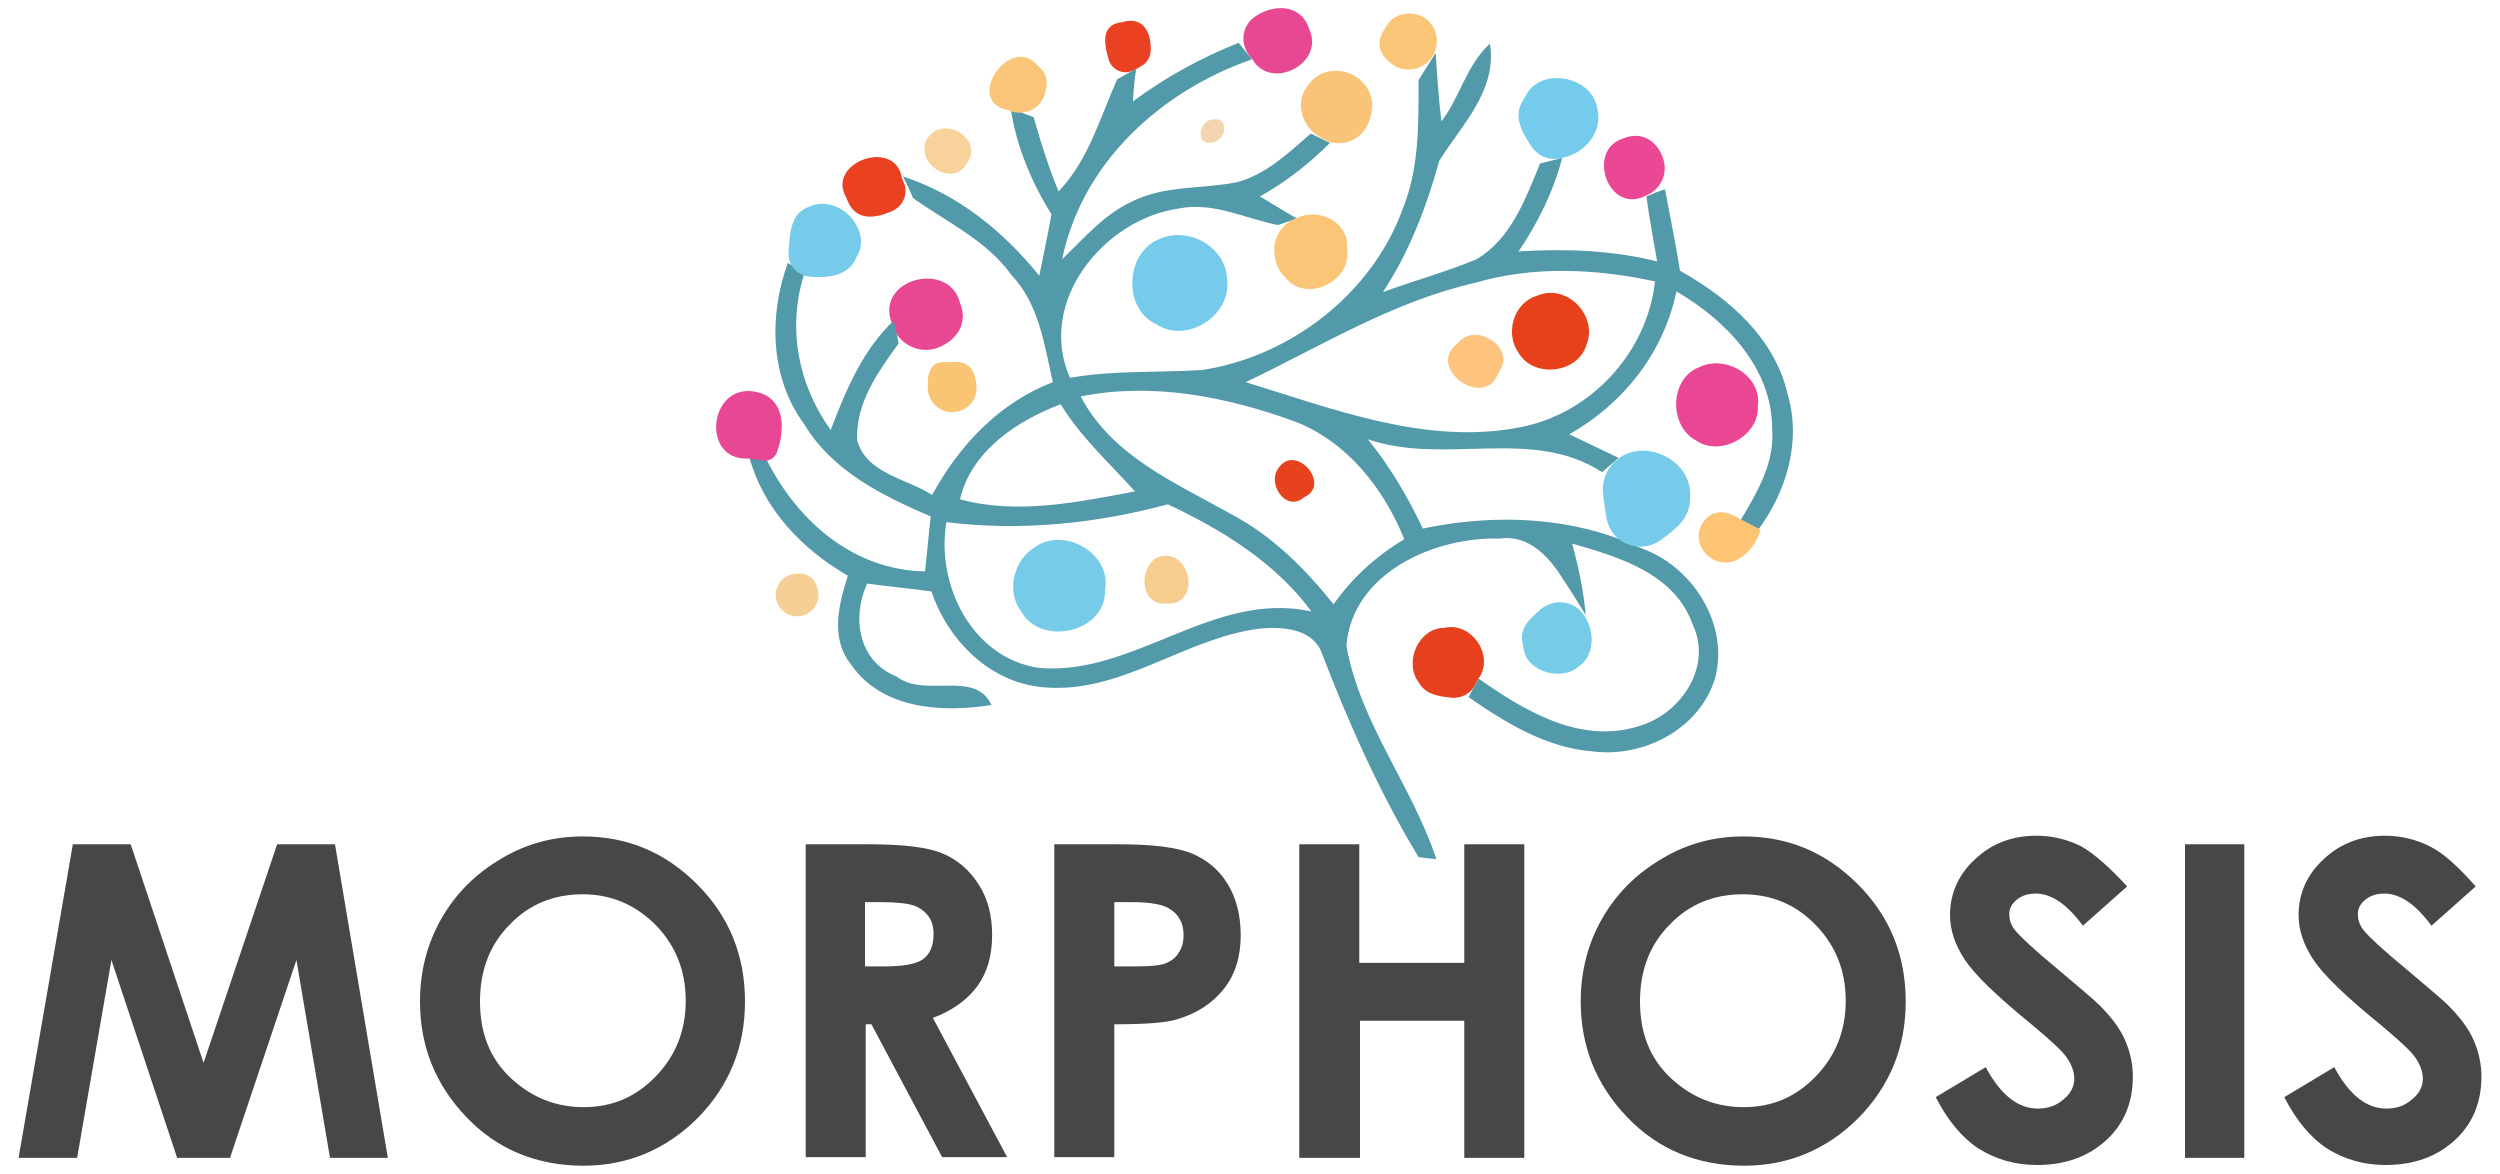 <?xml version="1.0" encoding="UTF-8"?>
<!-- Generator: Adobe Illustrator 26.0.1, SVG Export Plug-In . SVG Version: 6.00 Build 0)  -->
<svg xmlns="http://www.w3.org/2000/svg" xmlns:xlink="http://www.w3.org/1999/xlink" version="1.1" id="Layer_1" x="0px" y="0px" viewBox="0 0 350 164.4" style="enable-background:new 0 0 350 164.4;" xml:space="preserve">
<style type="text/css">
	.st0{fill:#E84892;}
	.st1{fill:#E94121;}
	.st2{fill:#FBC577;}
	.st3{fill:#5299A9;}
	.st4{fill:#FAC579;}
	.st5{fill:#FAC478;}
	.st6{fill:#74CBEC;}
	.st7{fill:#F3D6AD;}
	.st8{fill:#F7D29B;}
	.st9{fill:#EA4795;}
	.st10{fill:#EA4220;}
	.st11{fill:#76CBEA;}
	.st12{fill:#FBC578;}
	.st13{fill:#76CBED;}
	.st14{fill:#76CBE9;}
	.st15{fill:#E7411C;}
	.st16{fill:#FFC380;}
	.st17{fill:#E94793;}
	.st18{fill:#F9C575;}
	.st19{fill:#E74793;}
	.st20{fill:#E6421E;}
	.st21{fill:#76CBEB;}
	.st22{fill:#FCC473;}
	.st23{fill:#F6CC8F;}
	.st24{fill:#F6CF96;}
	.st25{fill:#76CBE7;}
	.st26{fill:#E6401E;}
	.st27{fill:#474747;}
</style>
<g>
	<g>
		<path class="st0" d="M175,7.9c-1.4-1.7-1.2-4.2,0.6-5.5c2.6-1.9,6.6-1.9,7.7,1.7c2.2,4.8-5.3,8.6-7.9,4.3    C175.3,8.3,175.2,8.1,175,7.9C175.1,8,175.1,7.9,175,7.9z"></path>
		<path class="st0" d="M124.8,45.1c-2.2-6.1,8.1-8.7,9.6-2.7c1.2,2.9-0.5,5.2-2.9,6.2C128.7,49.8,125.5,48.1,124.8,45.1    C124.8,45.2,124.8,45.1,124.8,45.1z"></path>
		<path class="st1" d="M158.8,9.8c-1.4,0.8-3.2,0-3.6-1.5c-0.7-2.4-1-4.9,1.9-5.2c3-0.9,4.1,1.5,4,4c0,0.9-0.6,1.8-1.4,2.2    C159.4,9.5,159,9.7,158.8,9.8C158.8,9.8,158.8,9.8,158.8,9.8z"></path>
		<path class="st2" d="M193.9,4c0.8-1.6,2.1-2.1,3.5-2.1c2.4,0,4.1,2.2,3.7,4.5c0,0,0,0,0,0c-0.1,0.5-0.2,1-0.5,1.4c0,0,0,0,0,0    c-1.2,2-4,2.6-5.8,1.1C193.3,7.8,192.4,6.1,193.9,4z"></path>
		<path class="st3" d="M158.6,14.2c4.6-3.4,9.5-6.1,14.8-8.2c0.5,0.6,1.4,1.7,1.9,2.3c-12.7,4.4-23.8,14.4-26.6,28    c3.1-3,5.9-6.3,9.8-8.1c4.6-2.3,9.8-1.7,14.7-2.7c4.1-1.1,7.2-4.1,10.3-6.8c0.7,0.3,2,1,2.7,1.3c-2.9,2.9-6.2,5.5-9.8,7.5    c1.7,1,3.4,2.1,5.2,3.1c-0.7,0.2-2,0.7-2.7,0.9c-4.6-0.9-9.1-3.3-13.9-2.3c-10.5,1.5-19.9,13.1-15.2,23.7    c6.1-1.1,12.3-0.7,18.5-1.1c12.4-1.9,23.8-10.7,28.1-22.6c2.3-5.7,2.2-11.9,2.2-18c0.8-1.3,1.6-2.5,2.4-3.8    c0.2,3.2,0.4,6.4,0.8,9.6c2.6-3.4,3.5-7.9,6.8-10.9c1,6.6-3.9,11.3-7.1,16.4c-1.8,6.5-4.2,12.8-7.9,18.4c4.3-1.6,8.8-2.8,13.1-4.6    c4.8-2.8,6.9-8.5,8.9-13.4c1-0.3,2.1-0.5,3.1-0.8c-1.2,4.7-3.4,9.1-6.1,13.1c6.5-0.4,13-0.2,19.4,1.4c-0.5-3-1.1-6-1.5-9.1    c0.7-0.3,1.9-0.8,2.6-1c0.7,3.8,1.5,7.6,2.1,11.4c6.8,3.8,13.3,9.4,15.1,17.4c1.9,6.5-0.2,13.5-4.1,18.8c-0.6-0.3-1.8-1-2.5-1.3    c2.3-3.9,4.8-8,4.4-12.8c0-8.5-6.5-15.2-13.4-19.2c-1.8,8.6-7.4,15.7-15,20c2.3,1.1,4.6,2.2,6.9,3.3c-0.6,0.5-1.7,1.5-2.3,2    c-9.9-6.4-22-0.9-32.8-4.6c3.1,3.8,5.6,8.1,7.7,12.5c8.6-1.8,17.8-1.8,26.2,1c1.7,0.6,3.3,1.3,5,2c6.8,2.7,11.7,10.6,9.7,18    c-2.2,7.1-10,11.1-17.1,10.2c-6.5-0.5-12.2-4-17.4-7.6c0.3-0.6,1-1.9,1.4-2.6c6.4,4.5,14.2,9.2,22.3,6.7    c5.9-1.6,10.5-8.3,7.7-14.2c-2.5-7.2-10.3-9.5-16.9-11.4c0.9,3.3,1.6,6.6,1.9,10c-1-1.6-2-3.3-3.1-4.9c-1.9-3.1-4.8-6.4-8.9-5.8    c-9.1-0.3-20.7,4.8-21.5,15c1.9,10.8,9.2,19.6,12.6,29.9l-2.5-0.3c-5.5-9.1-9.8-18.8-13.6-28.7c-1.3-3.3-5.5-3.6-8.6-3.3    c-10.6,1.3-19.5,9.3-30.5,8.2c-7.4-0.7-13.2-6.6-15.5-13.4c-3-0.4-6-0.7-9-1.1c-2.2,4.8-1.2,10.9,4.1,13c4,3.1,11-1,13.3,4    c-6.9,1.1-15.3,0.6-19.6-5.6c-3-3.7-1.8-8.4-0.5-12.5c-6.4-3.7-11.8-9.3-13.8-16.6l2.4,0.3c4.3,8.6,12.1,15.5,22.2,15.7    c0.3-2.6,0.5-5.1,0.8-7.7c-6.8-2.9-13.8-6.4-17.7-12.9c-4.8-6.5-5-15.2-2.3-22.6c0.6,0.4,1.7,1.1,2.3,1.5    c-2.4,7.6-0.9,15.5,3.7,21.9c2.1-5.5,4.4-11.1,8.8-15.3c0.2,0.8,0.6,2.4,0.7,3.2c-2.9,4-6,8.3-5.8,13.5c1.2,4.7,7,5.4,10.5,7.7    c3.8-7,9.4-12.9,16.9-15.8c-1.2-5.2-1.9-10.9-5.8-15c-3.5-4.9-9.1-7.4-13.8-10.8c-0.3-0.8-1-2.3-1.4-3c7.7,2.5,14.1,7.7,19.1,13.9    c0.6-2.9,1.2-5.8,1.7-8.6c-2.8-4.5-4.9-9.5-5.7-14.8c0.8,0.3,2.4,0.9,3.2,1.2c1,3.5,2.1,7,3.5,10.4c4.2-4.4,5.8-10.3,8.2-15.7    c0.7-0.4,2-1.1,2.7-1.5C158.8,10.9,158.7,13.1,158.6,14.2z M206.5,39.6c-11.5,2.6-21.6,8.9-32.1,13.9c12.4,3.8,25.4,8.9,38.5,6.3    c9.8-1.9,17.7-10.4,18.8-20.4C223.4,37.6,214.7,37.2,206.5,39.6z M151.3,55.5c4.4,8.4,13.3,12.1,21.1,16.5    c5.7,3,10.3,7.6,14.3,12.6c2.6-3.7,6-6.8,9.9-9.1c-2.9-7.2-8.1-13.8-15.6-16.6C171.5,55.5,161.3,53.5,151.3,55.5z M134.4,69.9    c8,2.2,16.5,0.4,24.5-1.1c-3.6-4-7.6-7.6-10.4-12.2C142.4,58.9,136,63.1,134.4,69.9z M132.5,73.1c-1.5,8.8,3.6,19,12.9,20.4    c13.4,1.2,24.4-10.9,38.2-7.9c-5.1-6.9-12.5-11.4-20.1-15C153.5,73.3,142.9,74.4,132.5,73.1z"></path>
		<path class="st4" d="M141,15.4c-6-1.3,0.3-10.5,4.1-6.4c0.1,0.1,0.3,0.3,0.4,0.4c1.3,1.1,1.2,2.6,0.7,4c-0.7,1.9-2.7,2.8-4.6,2.2    c0,0,0,0,0,0C141.4,15.5,141.2,15.4,141,15.4z"></path>
		<path class="st5" d="M182.6,12.7c0,0,0-0.1,0.1-0.1c2.8-5.3,10.8-2.1,9.2,3.7c-0.6,2.4-2.6,4.3-5.7,3.6c-0.3-0.1-0.7-0.3-1.2-0.6    C182.6,18.1,181.4,15.2,182.6,12.7z"></path>
		<path class="st6" d="M213.2,14.1c0.1-0.2,0.2-0.4,0.3-0.5c1.9-4.3,9.3-3.1,10.1,1.5c0.9,3.3-1.7,6.4-4.9,7c0,0,0,0,0,0    c-1.8,0.5-3.6-0.3-4.5-1.9C212.9,18.2,211.9,16.2,213.2,14.1z"></path>
		<path class="st7" d="M170.2,16.7c0.7,0,1.1,0.4,1.2,1.1c0.1,1.2-0.9,2.2-2.1,2.2c-0.7,0-1.1-0.4-1.2-1.1    C168,17.6,169,16.6,170.2,16.7z"></path>
		<path class="st8" d="M130.1,19c2.5-2.8,7.6,0.7,5.3,3.8C133.4,26.6,127.4,22.5,130.1,19z"></path>
		<path class="st9" d="M227.2,19.4c2.9-1.2,5,0.6,5.7,3c0.6,2.1-0.5,4.2-2.5,5c0,0,0,0,0,0C225.2,30.1,222,21.1,227.2,19.4z"></path>
		<path class="st10" d="M118.5,27.7c-2.9-4.9,6.5-8.3,7.7-3.1c0,0.2,0.1,0.4,0.2,0.6c0,0.1,0.1,0.2,0.1,0.3c0.7,1.5,0,3.3-1.5,4    c-2.4,1.1-5.1,1.5-6.3-1.3C118.6,28,118.5,27.8,118.5,27.7z"></path>
		<path class="st11" d="M111.8,38.2c-1-0.6-1.5-1.8-1.4-3c0.2-2.5,0.2-5.4,3-6.3c4.1-1.8,8.9,3.4,6.5,7.1c-1,2.7-4.2,3-6.8,2.7    C112.6,38.6,112.2,38.4,111.8,38.2C111.8,38.2,111.8,38.2,111.8,38.2z"></path>
		<path class="st12" d="M181.6,30.5c2.9-1.4,7,0.4,7,3.9c0,0.2,0,0.4,0,0.6c0.6,4.5-5.9,7.5-8.7,3.8c-1.2-1.1-1.5-2.6-1.5-4.1    C178.5,32.8,179.8,31.1,181.6,30.5C181.6,30.5,181.6,30.5,181.6,30.5z"></path>
		<path class="st13" d="M162.2,33.5c4.1-1.9,9.5,1,9.6,5.7c0.6,5-5.7,9-9.9,6.2C157.2,43.3,157.5,35.5,162.2,33.5z"></path>
		<path class="st14" d="M144.6,76.8c4.1-3.3,11.1,0.6,10.1,5.8c0.2,6-9.1,8-11.8,2.9C140.9,82.8,141.9,78.6,144.6,76.8z"></path>
		<path class="st15" d="M215.2,41.4c4.1-1.8,8.6,2.8,6.9,6.9c-1.2,4-7.4,4.7-9.5,1.1C210.7,46.8,211.8,42.4,215.2,41.4z"></path>
		<path class="st16" d="M204.3,47.8c2.5-2.6,7.6,0.8,5.8,3.9c-0.2,0.3-0.3,0.6-0.5,0.9c-2.1,4.5-9.8-1-5.7-4.4    C204.1,48,204.2,47.9,204.3,47.8z"></path>
		<path class="st17" d="M237.9,51.4c3.7-1.8,8.8,1.2,8.2,5.5c0.2,4.1-5.2,7.1-8.6,4.8C233.6,59.7,233.7,53,237.9,51.4z"></path>
		<path class="st18" d="M129.9,54.5c-0.1-2.1,0.2-4,2.6-3.8c0.2,0,0.5,0,0.7,0c2.6-0.3,3.4,1.4,3.5,3.4c0.2,1.9-1.3,3.5-3.2,3.6    c0,0,0,0-0.1,0C131.7,57.8,130,56.4,129.9,54.5z"></path>
		<path class="st19" d="M104.8,64.2c-0.1,0-0.1,0-0.2,0c-6.4,0.2-5.4-10.3,0.9-9.4c4.5,0.7,4.5,5.3,3.2,8.7c-0.3,0.6-0.9,1-1.6,1v0    L104.8,64.2z"></path>
		<path class="st20" d="M178.7,66c2.3-4.5,7.9,1.8,3.9,3.6C180.2,71.7,177.7,68.2,178.7,66z"></path>
		<path class="st21" d="M226.4,64.4c0.1-0.1,0.2-0.2,0.3-0.3c4-2.8,10.4,0.6,9.9,5.6c0.1,2.8-2,4.4-4.1,5.9c-1.3,1-3.1,1.2-4.6,0.6    c0,0,0,0,0,0c-1.6-0.6-2.7-2-3-3.7c-0.2-1.2-0.4-2.5-0.5-3.7c-0.1-1.5,0.5-3,1.6-4.1C226.1,64.6,226.3,64.5,226.4,64.4z"></path>
		<path class="st22" d="M238.6,72.9c1-1.3,2.7-1.7,4.9-0.3c0.1,0.1,0.2,0.2,0.4,0.2c0.6,0.3,1.7,0.9,2.3,1.2l0.3,0.2    c-0.6,1.7-1.5,3-2.7,3.8C240.4,80.5,236,76.3,238.6,72.9z"></path>
		<path class="st23" d="M161.9,78.1c4.7-2,6.6,6.8,1.3,6.4C159.6,84.7,159.4,79.7,161.9,78.1z"></path>
		<path class="st24" d="M108.9,82c0.5-1.1,1.5-1.7,2.9-1.7c0.1,0,0.3,0,0.4,0c1.4,0.2,2,1.1,2.3,2.2c0.5,1.9-0.9,3.7-2.8,3.8    c-0.1,0-0.2,0-0.2,0C109.4,86.2,107.9,83.9,108.9,82z"></path>
		<path class="st25" d="M215.7,85.3c1.9-1.6,4.8-1.2,6.1,0.9c0,0,0,0,0,0c1.5,2.2,1.5,5.7-0.9,7.2c-2.4,2-7.2,0.6-7.6-2.6    c0-0.2-0.1-0.4-0.1-0.6C212.6,88,214.1,86.7,215.7,85.3z"></path>
		<path class="st26" d="M198.6,95.5c-2.1-2.8,0-7.6,3.6-7.6c3.8-0.9,7.1,3.9,4.8,7.1c-0.1,0.2-0.2,0.3-0.3,0.5    c-0.1,0.1-0.1,0.3-0.2,0.4c-0.6,1.2-1.8,1.8-3.1,1.8C201.5,97.5,199.6,97.3,198.6,95.5z"></path>
	</g>
	<g>
		<path class="st27" d="M10.2,118.2h8.1l10.2,30.6l10.3-30.6h8.1l7.4,43.9h-8.1l-4.7-27.7l-9.3,27.7h-7.4l-9.2-27.7l-4.8,27.7H2.6    L10.2,118.2z"></path>
		<path class="st27" d="M81.6,117.1c6.2,0,11.5,2.2,16,6.7c4.5,4.5,6.7,10,6.7,16.4c0,6.4-2.2,11.8-6.6,16.3    c-4.4,4.4-9.8,6.7-16,6.7c-6.6,0-12.1-2.3-16.4-6.8c-4.4-4.6-6.5-10-6.5-16.2c0-4.2,1-8.1,3-11.6c2-3.5,4.8-6.3,8.4-8.4    C73.7,118.1,77.5,117.1,81.6,117.1z M81.6,125.2c-4.1,0-7.5,1.4-10.2,4.2c-2.8,2.8-4.2,6.4-4.2,10.8c0,4.9,1.7,8.7,5.2,11.5    c2.7,2.2,5.8,3.3,9.3,3.3c4,0,7.3-1.4,10.1-4.3c2.8-2.9,4.2-6.4,4.2-10.6c0-4.2-1.4-7.7-4.2-10.6C89,126.7,85.6,125.2,81.6,125.2z    "></path>
		<path class="st27" d="M112.8,118.2h8.8c4.8,0,8.3,0.4,10.4,1.3c2.1,0.9,3.7,2.3,5,4.3c1.3,2,1.9,4.4,1.9,7.1    c0,2.9-0.7,5.3-2.1,7.2c-1.4,1.9-3.5,3.4-6.2,4.4l10.4,19.5h-9.1l-9.9-18.6h-0.8v18.6h-8.4V118.2z M121.1,135.3h2.6    c2.7,0,4.5-0.3,5.5-1c1-0.7,1.5-1.9,1.5-3.5c0-1-0.2-1.8-0.7-2.5c-0.5-0.7-1.2-1.2-2-1.5c-0.8-0.3-2.4-0.5-4.6-0.5h-2.3V135.3z"></path>
		<path class="st27" d="M147.6,118.2h8.9c4.8,0,8.2,0.4,10.4,1.3c2.1,0.9,3.8,2.3,5,4.3c1.2,2,1.8,4.4,1.8,7.1    c0,3.1-0.8,5.6-2.4,7.6c-1.6,2-3.8,3.4-6.5,4.2c-1.6,0.5-4.5,0.7-8.8,0.7v18.6h-8.4V118.2z M156,135.3h2.7c2.1,0,3.5-0.1,4.4-0.4    c0.8-0.3,1.5-0.8,1.9-1.5c0.5-0.7,0.7-1.5,0.7-2.5c0-1.7-0.7-2.9-2-3.7c-1-0.6-2.7-0.9-5.3-0.9H156V135.3z"></path>
		<path class="st27" d="M181.8,118.2h8.5v16.6H205v-16.6h8.4v43.9H205v-19.2h-14.6v19.2h-8.5V118.2z"></path>
		<path class="st27" d="M244.1,117.1c6.2,0,11.5,2.2,16,6.7c4.5,4.5,6.7,10,6.7,16.4c0,6.4-2.2,11.8-6.6,16.3    c-4.4,4.4-9.8,6.7-16,6.7c-6.6,0-12.1-2.3-16.4-6.8c-4.4-4.6-6.5-10-6.5-16.2c0-4.2,1-8.1,3-11.6c2-3.5,4.8-6.3,8.4-8.4    C236.2,118.1,240,117.1,244.1,117.1z M244,125.2c-4.1,0-7.5,1.4-10.2,4.2c-2.8,2.8-4.2,6.4-4.2,10.8c0,4.9,1.7,8.7,5.2,11.5    c2.7,2.2,5.8,3.3,9.3,3.3c4,0,7.3-1.4,10.1-4.3c2.8-2.9,4.2-6.4,4.2-10.6c0-4.2-1.4-7.7-4.2-10.6    C251.5,126.7,248.1,125.2,244,125.2z"></path>
		<path class="st27" d="M297.8,124.1l-6.2,5.5c-2.2-3-4.4-4.5-6.6-4.5c-1.1,0-2,0.3-2.7,0.9c-0.7,0.6-1,1.2-1,2    c0,0.7,0.2,1.4,0.7,2.1c0.7,0.9,2.7,2.8,6.1,5.6c3.2,2.7,5.1,4.3,5.8,5c1.7,1.7,2.9,3.3,3.6,4.9c0.7,1.6,1.1,3.3,1.1,5.1    c0,3.6-1.2,6.6-3.7,8.9c-2.5,2.3-5.7,3.5-9.7,3.5c-3.1,0-5.8-0.8-8.2-2.3c-2.3-1.5-4.3-3.9-6-7.2l7-4.2c2.1,3.9,4.5,5.8,7.3,5.8    c1.4,0,2.6-0.4,3.6-1.3c1-0.8,1.5-1.8,1.5-2.9c0-1-0.4-2-1.1-3c-0.7-1-2.4-2.5-4.9-4.6c-4.8-3.9-7.9-6.9-9.3-9    c-1.4-2.1-2.1-4.2-2.1-6.3c0-3,1.2-5.7,3.5-7.8c2.3-2.2,5.2-3.3,8.6-3.3c2.2,0,4.3,0.5,6.3,1.5    C293.3,119.6,295.4,121.5,297.8,124.1z"></path>
		<path class="st27" d="M305.9,118.2h8.3v43.9h-8.3V118.2z"></path>
		<path class="st27" d="M346.6,124.1l-6.2,5.5c-2.2-3-4.4-4.5-6.6-4.5c-1.1,0-2,0.3-2.7,0.9c-0.7,0.6-1,1.2-1,2    c0,0.7,0.2,1.4,0.7,2.1c0.7,0.9,2.7,2.8,6.1,5.6c3.2,2.7,5.1,4.3,5.8,5c1.7,1.7,2.9,3.3,3.6,4.9c0.7,1.6,1.1,3.3,1.1,5.1    c0,3.6-1.2,6.6-3.7,8.9c-2.5,2.3-5.7,3.5-9.7,3.5c-3.1,0-5.8-0.8-8.2-2.3c-2.3-1.5-4.3-3.9-6-7.2l7-4.2c2.1,3.9,4.5,5.8,7.3,5.8    c1.4,0,2.6-0.4,3.6-1.3c1-0.8,1.5-1.8,1.5-2.9c0-1-0.4-2-1.1-3c-0.7-1-2.4-2.5-4.9-4.6c-4.8-3.9-7.9-6.9-9.3-9    c-1.4-2.1-2.1-4.2-2.1-6.3c0-3,1.2-5.7,3.5-7.8c2.3-2.2,5.2-3.3,8.6-3.3c2.2,0,4.3,0.5,6.3,1.5S344.3,121.5,346.6,124.1z"></path>
	</g>
</g>
<g>
</g>
<g>
</g>
<g>
</g>
<g>
</g>
<g>
</g>
</svg>
